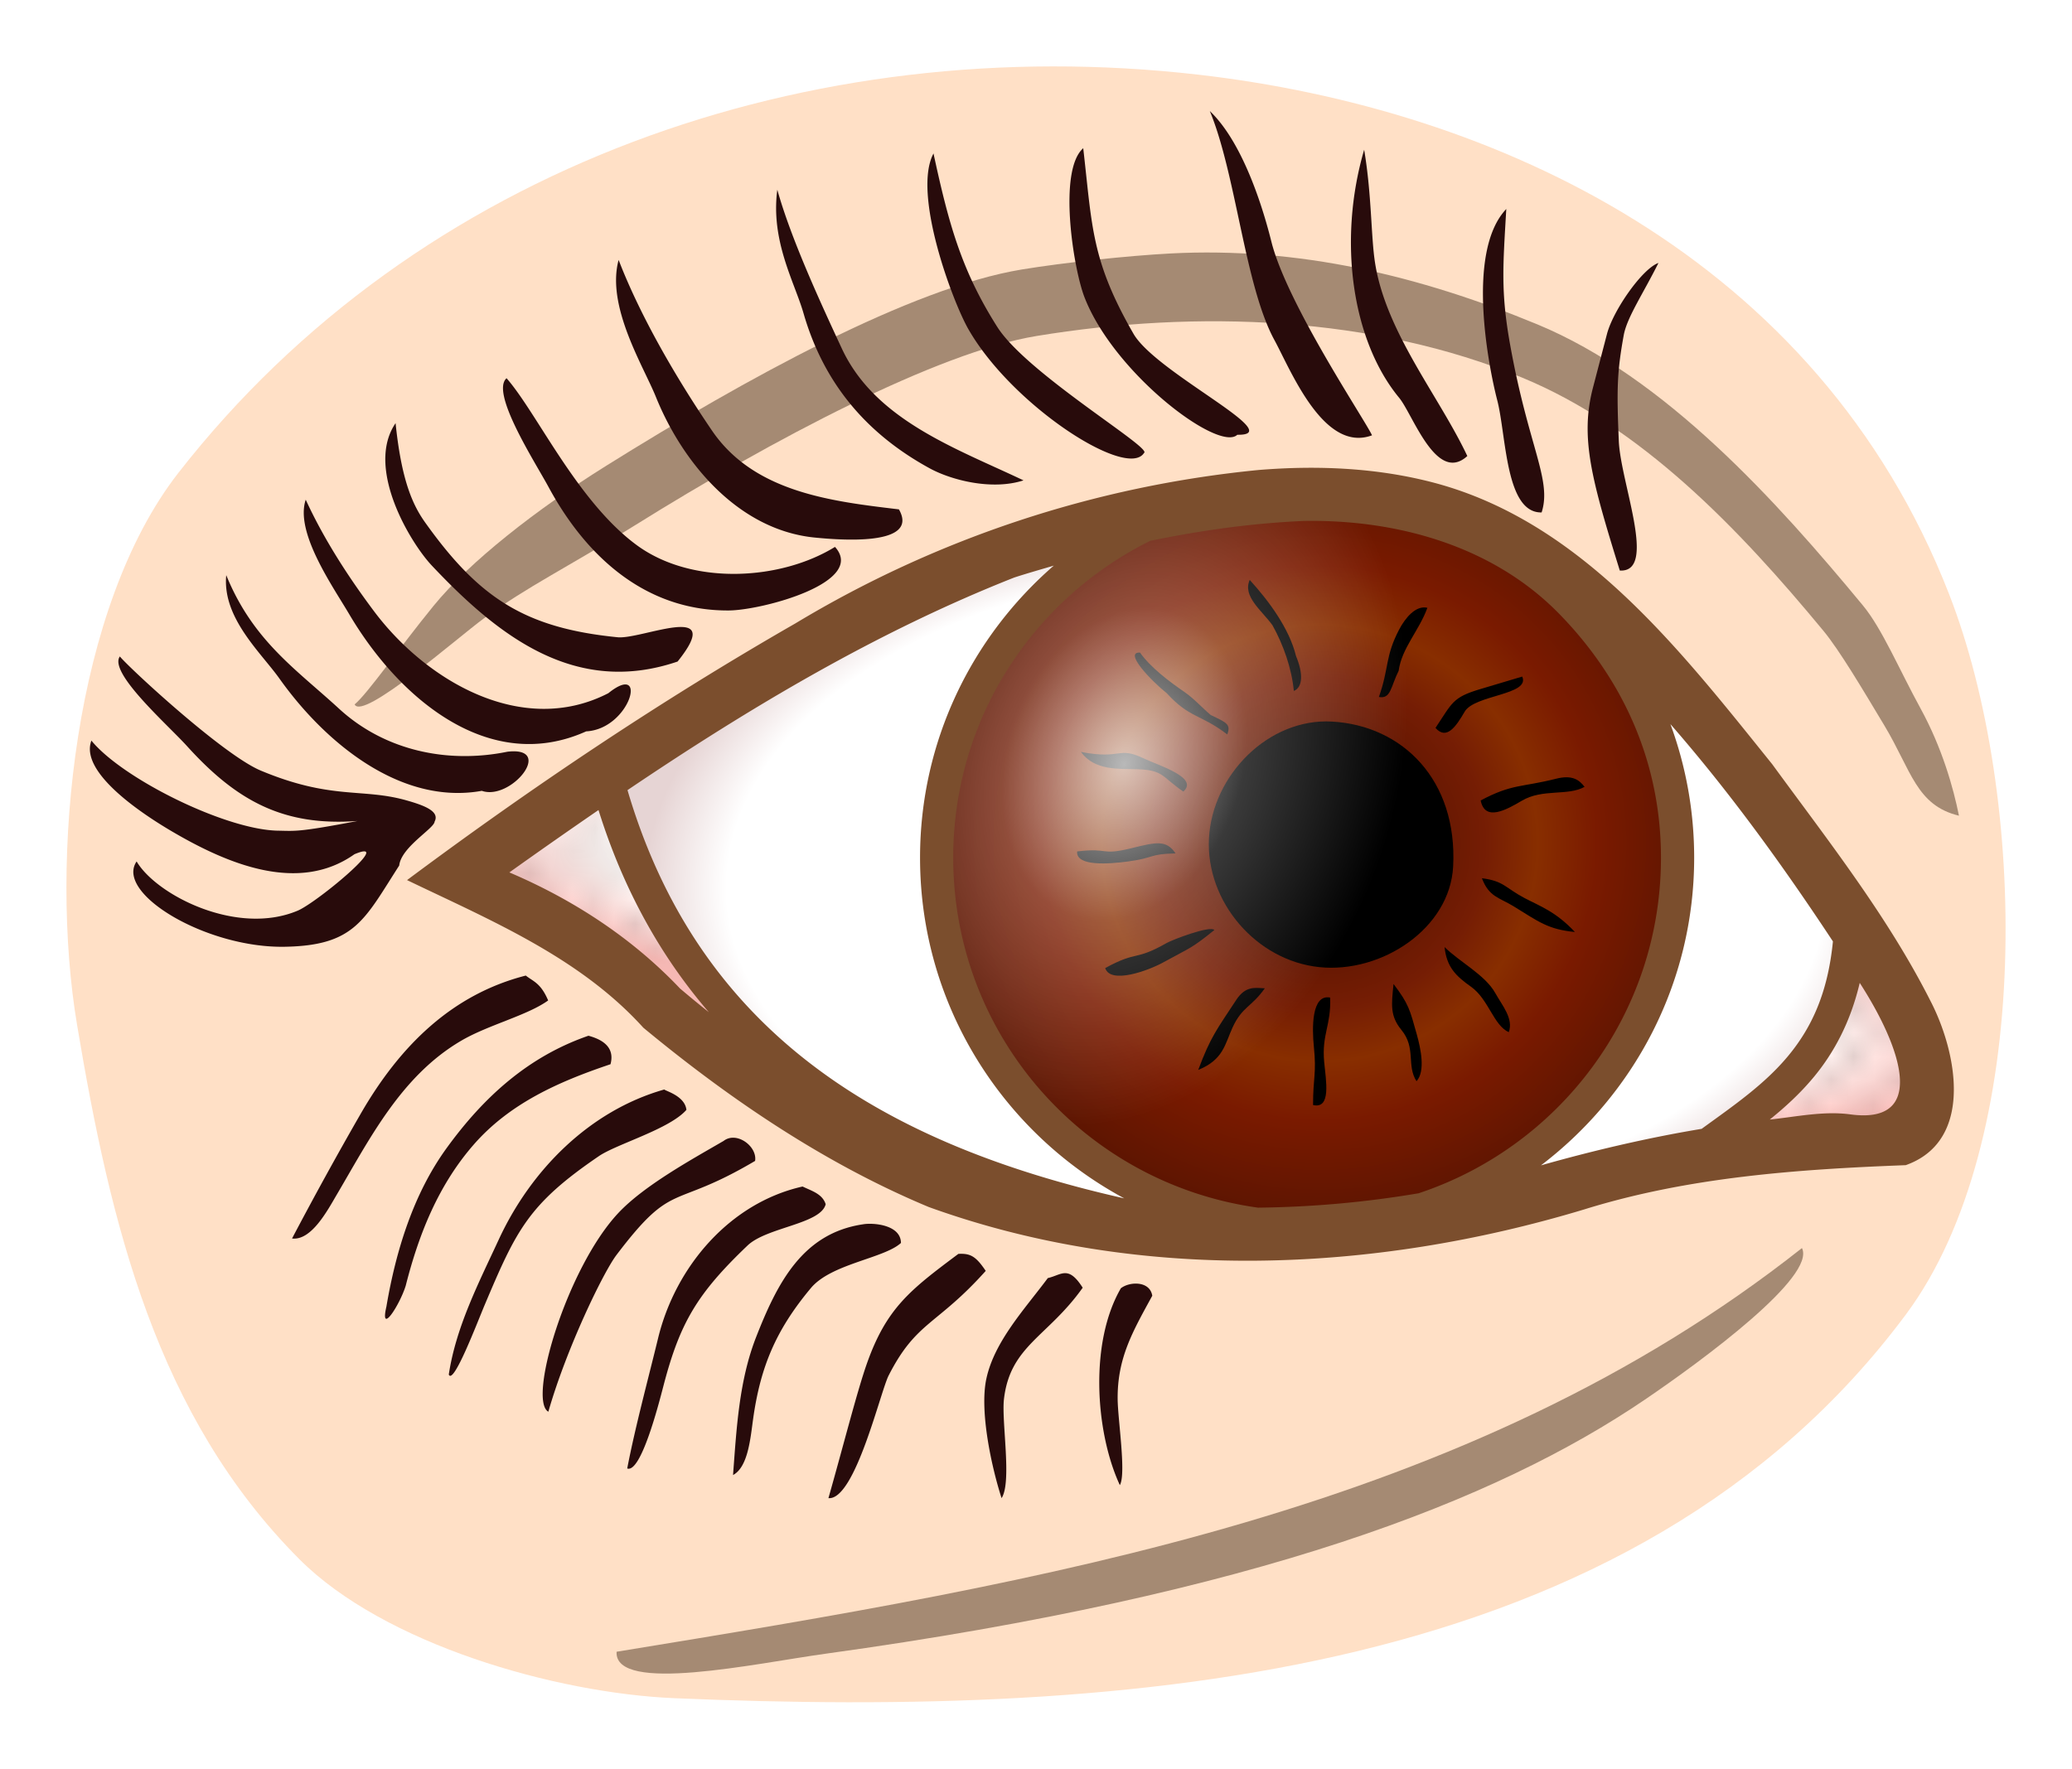 <svg xmlns="http://www.w3.org/2000/svg" xmlns:xlink="http://www.w3.org/1999/xlink" width="117.898" height="100.666" viewBox="0 0 110.529 43.068"><defs><radialGradient xlink:href="#b" id="h" cx="56.8" cy="1012.55" fx="56.8" fy="1012.55" r="39.505" gradientTransform="matrix(1.052 .169 -.032 .201 29.148 790.636)" gradientUnits="userSpaceOnUse"/><radialGradient xlink:href="#c" id="f" cx="60.043" cy="1001.241" fx="60.043" fy="1001.241" r="33.7" gradientTransform="matrix(1 0 0 .592 0 408.383)" gradientUnits="userSpaceOnUse"/><radialGradient xlink:href="#d" id="g" cx="62.357" cy="999.139" fx="62.357" fy="999.139" r="20.008" gradientTransform="matrix(1 0 0 1.002 0 -2.391)" gradientUnits="userSpaceOnUse"/><radialGradient xlink:href="#e" id="j" cx="57.874" cy="1075.989" fx="57.874" fy="1075.989" r="20.008" gradientTransform="matrix(.693 .224 -.303 .938 337.84 -27.707)" gradientUnits="userSpaceOnUse"/><linearGradient id="e"><stop offset="0" stop-color="#fff" stop-opacity=".725"/><stop offset=".133" stop-color="#fff" stop-opacity=".575"/><stop offset=".433" stop-color="#fff" stop-opacity=".227"/><stop offset="1" stop-color="#fff" stop-opacity="0"/></linearGradient><linearGradient id="d"><stop offset="0" stop-color="#5d1501"/><stop offset=".236" stop-color="#5d1501"/><stop offset=".44" stop-color="#751d04"/><stop offset=".581" stop-color="#882e00"/><stop offset=".74" stop-color="#7a1a00"/><stop offset="1" stop-color="#5d1501"/></linearGradient><linearGradient id="c"><stop offset="0" stop-color="#fff"/><stop offset=".87" stop-color="#fff"/><stop offset="1" stop-color="#e6d4d4"/></linearGradient><linearGradient id="b"><stop offset="0" stop-color="#fdd8cd"/><stop offset=".776" stop-color="#fff9f7"/><stop offset="1" stop-color="#ffbfbb"/></linearGradient><pattern xlink:href="#a" id="i" patternTransform="matrix(1.143 .035 -.039 1.267 -6.54 958.306)"/><pattern id="a" patternTransform="scale(10)" height="10" width="10" patternUnits="userSpaceOnUse"><circle r=".45" cy=".81" cx="2.567"/><circle r=".45" cy="2.33" cx="3.048"/><circle r=".45" cy="2.415" cx="4.418"/><circle r=".45" cy="3.029" cx="1.844"/><circle r=".45" cy="1.363" cx="6.08"/><circle r=".45" cy="4.413" cx="5.819"/><circle r=".45" cy="4.048" cx="4.305"/><circle r=".45" cy="3.045" cx="5.541"/><circle r=".45" cy="5.527" cx="4.785"/><circle r=".45" cy="5.184" cx="2.667"/><circle r=".45" cy="1.448" cx="7.965"/><circle r=".45" cy="5.049" cx="7.047"/><circle r=".45" cy=".895" cx="4.34"/><circle r=".45" cy=".34" cx="7.125"/><circle r=".45" cy="1.049" cx="9.553"/><circle r=".45" cy="2.689" cx="7.006"/><circle r=".45" cy="2.689" cx="8.909"/><circle r=".45" cy="4.407" cx="9.315"/><circle r=".45" cy="3.87" cx="7.82"/><circle r=".45" cy="5.948" cx="8.27"/><circle r=".45" cy="7.428" cx="7.973"/><circle r=".45" cy="8.072" cx="9.342"/><circle r=".45" cy="9.315" cx="8.206"/><circle r=".45" cy="9.475" cx="9.682"/><circle r=".45" cy="6.186" cx="9.688"/><circle r=".45" cy="6.296" cx="3.379"/><circle r=".45" cy="8.204" cx="2.871"/><circle r=".45" cy="8.719" cx="4.59"/><circle r=".45" cy="9.671" cx="3.181"/><circle r=".45" cy="7.315" cx="5.734"/><circle r=".45" cy="6.513" cx="6.707"/><circle r=".45" cy="9.67" cx="5.73"/><circle r=".45" cy="8.373" cx="6.535"/><circle r=".45" cy="7.154" cx="4.37"/><circle r=".45" cy="7.25" cx=".622"/><circle r=".45" cy="5.679" cx=".831"/><circle r=".45" cy="8.519" cx="1.257"/><circle r=".45" cy="6.877" cx="1.989"/><circle r=".45" cy="3.181" cx=".374"/><circle r=".45" cy="1.664" cx="1.166"/><circle r=".45" cy=".093" cx="1.151"/><circle r=".45" cy="10.093" cx="1.151"/><circle r=".45" cy="4.451" cx="1.302"/><circle r=".45" cy="3.763" cx="3.047"/></pattern></defs><path d="M15.97 57.544c4.515 4.528 13.64 7.149 20.028 7.418 24.313 1.025 51.144-.953 65.671-20.477 6.853-9.21 6.474-27.745 2.302-38.44-7.02-17.998-24.182-25.897-40.073-27.717-20.651-2.364-41.601 4.859-54.383 21.25-5.562 7.134-6.9 20.554-5.401 29.475C5.9 39.698 8.35 49.9 15.97 57.544z" fill="#ffe0c6" fill-rule="evenodd"/><path d="M24.083 995.348c5.466 14.612 15.854 24.784 38.25 24.125l20.875-4.25c4.76-3.736 7.108-7.079 7.875-12.5 0 0-10.971-16.392-19.625-20.375-6.135-2.823-13.293-2.884-19.875-1.375-10.082 2.312-27.5 14.375-27.5 14.375z" fill="url(#f)" fill-rule="evenodd" stroke="#0ff" stroke-width=".354" transform="translate(8.043 -979.407)"/><path d="M62.458 979.973c-13.713-.358-21.004 11.225-20.625 21 .366 9.47 9.902 18.793 21.375 18.75 8.573-.032 17.88-9.56 18.25-18.125.416-9.618-4.66-21.25-19-21.625z" fill="url(#g)" fill-rule="evenodd" stroke="#0f0" stroke-width=".354" transform="translate(8.043 -979.407)"/><path style="line-height:normal;text-indent:0;text-align:start;text-decoration-line:none;text-decoration-style:solid;text-decoration-color:#000;text-transform:none;block-progression:tb;white-space:normal;isolation:auto;mix-blend-mode:normal;solid-color:#000;solid-opacity:1" d="M62.436-12.128c-2.28.12-5.71.489-7.92.853-5.928.975-14.74 5.831-22.17 10.47-3.715 2.32-7.299 5.124-9.22 7.482-1.853 2.272-3.495 4.659-4.208 5.256.418.893 5.527-3.589 6.877-4.577 2.413-1.765 4.374-2.667 8.051-4.963C41.2-2.198 50.02-6.857 55.288-7.724c8.588-1.413 17.953-1.068 25.908 2.219 6.362 2.629 11.549 8.038 16.07 13.508.862 1.043 2.077 3.095 3.26 5.066 1.436 2.395 1.693 4.25 3.973 4.803-.3-1.499-.902-3.625-2.045-5.715-1.144-2.09-2.062-4.275-3.073-5.497C94.804 1.122 88.833-5.524 81.997-8.35c-6.275-2.592-12.721-4.138-19.561-3.778z" color="#000" font-weight="400" font-family="sans-serif" overflow="visible" fill="#a58a73" fill-rule="evenodd"/><path d="M71.751 13.44c-2.882-.394-6.433 2.734-6.75 5.626-.3 2.736 2.401 5.728 5.125 6.125 2.733.399 6.403-1.904 6.875-4.625.505-2.907-2.327-6.725-5.25-7.125z" fill-rule="evenodd" stroke="red" stroke-width=".354"/><path style="line-height:normal;text-indent:0;text-align:start;text-decoration-line:none;text-decoration-style:solid;text-decoration-color:#000;text-transform:none;block-progression:tb;white-space:normal;isolation:auto;mix-blend-mode:normal;solid-color:#000;solid-opacity:1;marker:none" d="M66.666 5.291c-.4.885.661 1.643 1.213 2.42.587 1.05 1.026 2.305 1.14 3.505.49-.205.496-.958.115-1.864-.36-1.472-1.443-2.934-2.468-4.06zm7.981 2.626c-.77 1.454-.543 2.077-1.092 3.62.645.121.628-.545 1.056-1.4.155-1.193 1.105-2.165 1.531-3.359-.638-.153-1.206.593-1.495 1.14zM60.813 9.168c-.886-.044.583 1.494 1.431 2.172 1.23 1.345 1.779 1.094 3.225 2.196.193-.541-.018-.625-.884-1.037-.442-.37-.9-.885-1.402-1.229-.822-.562-1.82-1.322-2.37-2.102zm18.135 1.953c-1.482.442-1.48.736-2.373 2.066.588.671 1.095-.07 1.555-.864.526-.909 3.515-.887 3.072-1.875zm-7.897 1.728c-3.379-.19-6.384 2.852-6.56 6.231-.175 3.383 2.524 6.525 5.89 6.872 3.314.34 6.965-2.054 7.136-5.375.235-4.589-2.674-7.514-6.466-7.728zm-13.39 1.62c.735 1.014 2.03.893 3.01.923 1.402.043 1.305.41 2.453 1.193.836-.747-1.264-1.368-2.144-1.784-1.351-.64-1.136.087-3.32-.333zm13.167-.34c2.751-.032 5.9 3.223 5.62 5.959-.28 2.735-3.309 4.67-6.054 4.654-2.69-.015-5.388-3.968-4.548-6.576.63-1.956 2.927-4.012 4.982-4.037zm12.18 1.77c-1.837.465-2.35.264-4.023 1.16.23 1.146 1.376.495 2.197.013 1.115-.656 2.45-.238 3.346-.74-.284-.368-.65-.654-1.52-.433zm-22.62 3.7c-1.73.424-1.18-.033-2.93.18-.068.823 1.75.662 2.7.538 1.435-.188 1.13-.407 2.55-.433-.488-.734-1.032-.602-2.32-.286zm18.663 1.61c.377.999.924 1.027 1.688 1.495 1.327.813 1.827 1.235 3.273 1.373-1.03-1.098-1.852-1.37-2.7-1.818-1.02-.54-1.091-.903-2.261-1.05zM62.243 24.66c-1.735.99-1.56.391-3.287 1.343.278.877 2.301.134 3.093-.302 1.447-.798 1.432-.686 2.73-1.727-.205-.262-2.246.52-2.536.686zm14.817.222c.108 1.057.594 1.54 1.407 2.114.942.666 1.208 2.073 2.019 2.425.26-.723-.35-1.418-.72-2.083-.54-.972-1.923-1.676-2.706-2.456zM65.94 27.71c-1.031 1.572-1.362 1.957-2.022 3.728 1.341-.543 1.426-1.376 1.826-2.252.517-1.131 1.01-1.089 1.726-2.104-.51-.024-1.02-.15-1.53.628zm8.397-.858c-.115 1.12-.188 1.708.42 2.45.794.966.261 1.895.806 2.738.484-.535.226-1.747.011-2.51-.364-1.295-.42-1.605-1.237-2.678zm-3.382.723c-1.007-.193-.965 1.66-.868 2.617.148 1.464-.045 1.648-.043 3.119.981.225.687-1.303.594-2.294-.14-1.483.377-1.953.317-3.442z" color="#000" font-weight="400" font-family="sans-serif" overflow="visible" fill-rule="evenodd"/><path style="line-height:normal;text-indent:0;text-align:start;text-decoration-line:none;text-decoration-style:solid;text-decoration-color:#000;text-transform:none;block-progression:tb;white-space:normal;isolation:auto;mix-blend-mode:normal;solid-color:#000;solid-opacity:1" d="M96.124 40.942c-17.786 14.053-40.289 17.79-63.233 21.54-.126 2.272 7.483.61 11.144.106 23.016-3.175 35.785-8.17 43.716-13.563 3.157-2.147 9.13-6.568 8.373-8.083z" color="#000" font-weight="400" font-family="sans-serif" overflow="visible" fill="#a58a73" fill-rule="evenodd"/><path style="line-height:normal;text-indent:0;text-align:start;text-decoration-line:none;text-decoration-style:solid;text-decoration-color:#000;text-transform:none;block-progression:tb;white-space:normal;isolation:auto;mix-blend-mode:normal;solid-color:#000;solid-opacity:1" d="M64.536-19.73c1.404 3.39 1.87 9.322 3.443 12.215.879 1.617 2.631 6.048 5.21 5.09-.343-.772-4.535-7.002-5.368-10.334-.387-1.549-1.448-5.22-3.285-6.97zm-6.752 1.985c-1.356 1.191-.53 6.391.057 7.927 1.563 4.083 7.174 8.312 8.162 7.363 2.757.05-4.338-3.3-5.539-5.39-2.254-3.92-2.196-5.687-2.68-9.9zm-7.987.281C48.66-15.338 50.8-9.59 51.657-8.09c2.334 4.083 8.466 8.034 9.37 6.606.486-.251-6.25-4.238-7.828-6.725-1.926-3.036-2.598-5.538-3.402-9.255zm22.973-.199c-1.416 4.84-.654 10.183 1.868 13.237.734.89 1.986 4.611 3.635 3.106-1.507-3.197-4.333-6.578-4.92-10.293-.224-1.413-.175-3.625-.583-6.05zm-31.305 2.135c-.364 2.737.918 4.926 1.397 6.587 1.06 3.679 3.297 6.399 6.727 8.275 1.173.641 3.338 1.19 5.008.645-3.576-1.702-7.91-3.206-9.69-7.034-1.147-2.469-2.711-5.855-3.442-8.473zM79.868-4.3c.49 1.888.432 6.033 2.368 5.99.56-1.731-.7-3.494-1.679-8.945-.514-2.86-.377-4.24-.206-7.246-2.195 2.31-.905 8.576-.483 10.201zM33-11.782c-.674 2.475 1.328 5.674 1.985 7.3 1.424 3.53 4.408 7.117 8.493 7.514 1.164.113 5.618.509 4.474-1.506-3.594-.428-7.728-.907-9.974-4.207C36.12-5.41 34.185-8.713 33-11.782zm51.973 6.824c-.694 2.662-.065 4.918 1.434 9.748 2.02.118.043-4.667-.053-6.91-.12-2.798-.089-3.702.262-5.645.173-.953 1.036-2.217 1.852-3.857-.864.305-2.416 2.53-2.745 3.79zM29.26.33c1.973 3.652 5.129 6.62 9.618 6.591 1.767-.01 7.365-1.497 5.664-3.392-2.92 1.802-7.626 2.064-10.564-.086-3.18-2.328-5.33-7.06-6.956-8.914-.875.77 1.519 4.47 2.238 5.801zm-8.158-3.404c-1.626 2.377.775 6.369 1.934 7.6 3.584 3.803 7.677 6.97 13.11 5.12 2.621-3.27-1.913-1.168-3.201-1.296-4.982-.495-7.41-2.126-10.258-6.114-.659-.922-1.268-2.22-1.585-5.31zm-4.793 4.084c-.587 1.74 1.436 4.61 2.32 6.11 2.634 4.47 7.454 8.588 12.639 6.252 2.366-.126 3.335-3.77 1.184-2.037-4.573 2.355-9.703-.636-12.503-4.377-1.385-1.85-2.677-3.853-3.64-5.948zm-4.24 4.025c-.221 2.28 1.846 4.125 2.842 5.526 2.396 3.372 6.436 6.767 10.79 5.984 1.569.546 3.911-2.388 1.364-2.086-3.172.647-6.528-.045-8.977-2.295-2.3-2.114-4.594-3.628-6.02-7.129zm-2.094 9.122c2.664 2.945 5.164 4.287 9.092 3.997-3.167.607-3.318.532-4.234.517-2.798-.044-8.302-2.776-9.957-4.806-.654 1.722 2.807 3.974 4.34 4.87 2.982 1.746 6.728 3.29 9.691 1.193.5-.209.671-.19.624-.031-.161.54-2.855 2.706-3.647 3.04-3.24 1.372-7.538-.83-8.596-2.624-1.165 1.696 3.691 4.62 7.888 4.552 3.762-.062 4.252-1.435 6.12-4.335.104-.983 1.87-1.98 1.886-2.34.285-.542-.507-.859-1.531-1.145-2.359-.658-3.968-.005-7.74-1.58-2-.835-6.997-5.458-7.518-6.09-.614.867 2.537 3.628 3.582 4.782zM28.047 26.402c-3.935 1.006-6.715 3.75-8.798 7.36a202.267 202.267 0 00-3.67 6.669c1.035.124 1.89-1.496 2.4-2.363 1.774-3.02 3.441-6.313 6.604-8.178 1.445-.853 3.544-1.356 4.658-2.16-.398-.936-.796-1.012-1.194-1.328zm3.346 3.21c-3.195 1.103-5.58 3.25-7.578 6.01-1.768 2.443-2.698 5.472-3.203 8.446-.363 1.57.706-.074 1.03-1.115.697-2.75 1.74-5.363 3.618-7.52 1.925-2.21 4.534-3.368 7.307-4.3.203-.762-.21-1.26-1.174-1.52zm4.047 2.868c-3.99 1.132-7.12 4.298-8.836 8.012-1.071 2.317-2.278 4.65-2.664 7.199.245.581 1.503-2.74 1.924-3.737 1.688-3.99 2.325-5.356 6.084-7.918.952-.649 3.766-1.437 4.668-2.468-.08-.759-1.159-1.017-1.176-1.088zm3.162 2.744c-1.71.995-4.245 2.382-5.62 3.85-2.74 2.925-4.84 9.979-3.731 10.601.967-3.378 2.929-7.433 3.634-8.363 3.062-4.037 2.913-2.369 7.395-5.02.125-.775-.985-1.602-1.678-1.068zm4.211 2.434c-3.89.875-6.787 4.286-7.71 8.103-.51 2.1-1.24 4.819-1.644 6.942.73.262 1.676-3.425 1.932-4.409.879-3.37 1.8-4.923 4.486-7.488 1.028-.981 3.903-1.141 4.168-2.203-.173-.553-.743-.708-1.232-.945zm3.22 2.017c-3.216.477-4.564 3.118-5.699 6.018-.91 2.327-1.045 4.88-1.23 7.36.812-.433.93-2.003 1.074-3.018.39-2.76 1.215-4.732 3.082-6.963 1.084-1.296 3.909-1.579 4.801-2.403-.01-.988-1.518-1.088-2.027-.994zm5.09 1.578c-2.561 1.916-3.84 2.884-4.894 5.893-.518 1.48-1.258 4.406-2.037 7.14 1.417.128 2.77-5.68 3.213-6.546 1.483-2.906 2.56-2.655 5.178-5.58-.521-.774-.811-.943-1.46-.907zm4.772 1.291c-1.23 1.653-2.846 3.37-3.277 5.364-.377 1.74.28 4.735.81 6.377.561-.851-.01-4.084.127-5.28.33-2.85 2.335-3.319 4.201-5.947-.773-1.216-1.124-.682-1.861-.514zm3.898.541c-.832 1.432-1.173 3.31-1.153 5.182.021 1.953.436 3.9 1.097 5.324.349-.598-.109-3.497-.117-4.597-.017-2.19.796-3.585 1.847-5.508-.128-.804-1.212-.762-1.674-.4z" color="#000" font-weight="400" font-family="sans-serif" overflow="visible" fill="#280b0b" fill-rule="evenodd"/><path d="M24.501 21.19S49.557.559 69.126.567c15.47.006 21.77 12.98 29.5 22.375 2.238 2.72 4.794 6.943 4 10.375-.38 1.648-1.686 2.144-3.375 2.25-5.853.368-9.108.902-13.625 1.625-5.414.867-12.025 3.308-17.5 3-17.027-.958-24.371-5.088-31.125-10.625-3.878-3.18-12.5-8.375-12.5-8.375z" fill="none" stroke="red" stroke-width=".354"/><g fill="url(#h)" fill-rule="evenodd" stroke="#f60" stroke-width=".354" transform="translate(8.043 -979.407)"><path d="M24.458 994.973l-8 5.5s11.434 7.483 19 12.75c-6.74-7.22-10.598-14.654-11-18.25zM91.333 1002.723c-1.127 6.715-5.057 10.004-9.125 13.125l10.5-.875c3.27-1.235 2.207-3.552 1.625-5.75z"/></g><g opacity=".196" fill="url(#i)" fill-rule="evenodd" stroke="#f60" stroke-width=".354" transform="translate(8.043 -979.407)"><path d="M24.458 994.973l-8 5.5s11.434 7.483 19 12.75c-6.74-7.22-10.598-14.654-11-18.25zM91.333 1002.723c-1.127 6.715-5.057 10.004-9.125 13.125l10.5-.875c3.27-1.235 2.207-3.552 1.625-5.75z"/></g><path d="M62.591 980.35c-13.712-.358-21.003 11.226-20.625 21 .367 9.472 9.902 18.794 21.375 18.75 8.574-.031 17.88-9.558 18.25-18.124.416-9.618-4.66-21.25-19-21.625z" fill="url(#j)" fill-rule="evenodd" stroke="#0f0" stroke-width=".354" transform="translate(8.043 -979.407)"/><path style="line-height:normal;text-indent:0;text-align:start;text-decoration-line:none;text-decoration-style:solid;text-decoration-color:#000;text-transform:none;block-progression:tb;white-space:normal;isolation:auto;mix-blend-mode:normal;solid-color:#000;solid-opacity:1" d="M69.526-.69c-.79.01-1.58.05-2.365.113a58.97 58.97 0 00-24.735 8.19c-7.183 4.122-14.073 8.747-20.713 13.695 4.473 2.153 9.206 4.121 12.606 7.877 4.615 3.818 9.677 7.254 15.226 9.568 11.216 4.053 23.665 3.54 34.977.123 5.55-1.725 11.364-2.137 17.137-2.357 1.467-.521 2.196-1.593 2.455-2.864.387-1.905-.287-4.259-1.127-5.882-2.286-4.528-5.467-8.564-8.451-12.65C89.666 9.075 84.416 2.236 76.563.123 74.271-.49 71.896-.72 69.526-.69zm-.037 2.836c5.018-.101 10.138 1.33 13.674 4.943 3.535 3.614 5.44 8.088 5.44 13.024 0 8.353-5.417 15.416-12.929 17.906a54.932 54.932 0 01-8.566.767c-9.19-1.274-16.258-9.129-16.258-18.673 0-7.428 4.287-13.828 10.516-16.91 2.895-.59 5.438-.931 8.123-1.057zm-13.272 2.38c-4.364 3.788-7.138 9.362-7.138 15.587 0 7.862 4.416 14.691 10.892 18.177-13.359-3.005-22.786-9.175-26.498-21.783C40 12.1 46.785 8.053 54.112 5.16c.696-.225 1.402-.426 2.105-.633zm32.889 8.458c3.172 3.634 6.01 7.565 8.67 11.595-.275 2.791-1.164 4.63-2.377 6.098-1.266 1.532-2.922 2.666-4.627 3.904-2.888.48-5.747 1.15-8.57 1.948 4.955-3.774 8.172-9.716 8.172-16.416 0-2.505-.449-4.907-1.268-7.13zm-57.18 4.586c1.33 4.253 3.325 7.815 5.887 10.787a61.52 61.52 0 01-1.541-1.268c-2.555-2.695-5.693-4.738-9.1-6.191a330.083 330.083 0 014.754-3.328zm67.28 9.222c2.473 3.845 3.41 7.547-.497 7.018-1.428-.193-2.875.127-4.302.275.829-.669 1.634-1.404 2.357-2.279 1.08-1.308 1.951-2.933 2.442-5.014z" color="#000" font-weight="400" font-family="sans-serif" overflow="visible" fill="#7b4e2d" fill-rule="evenodd"/></svg>
